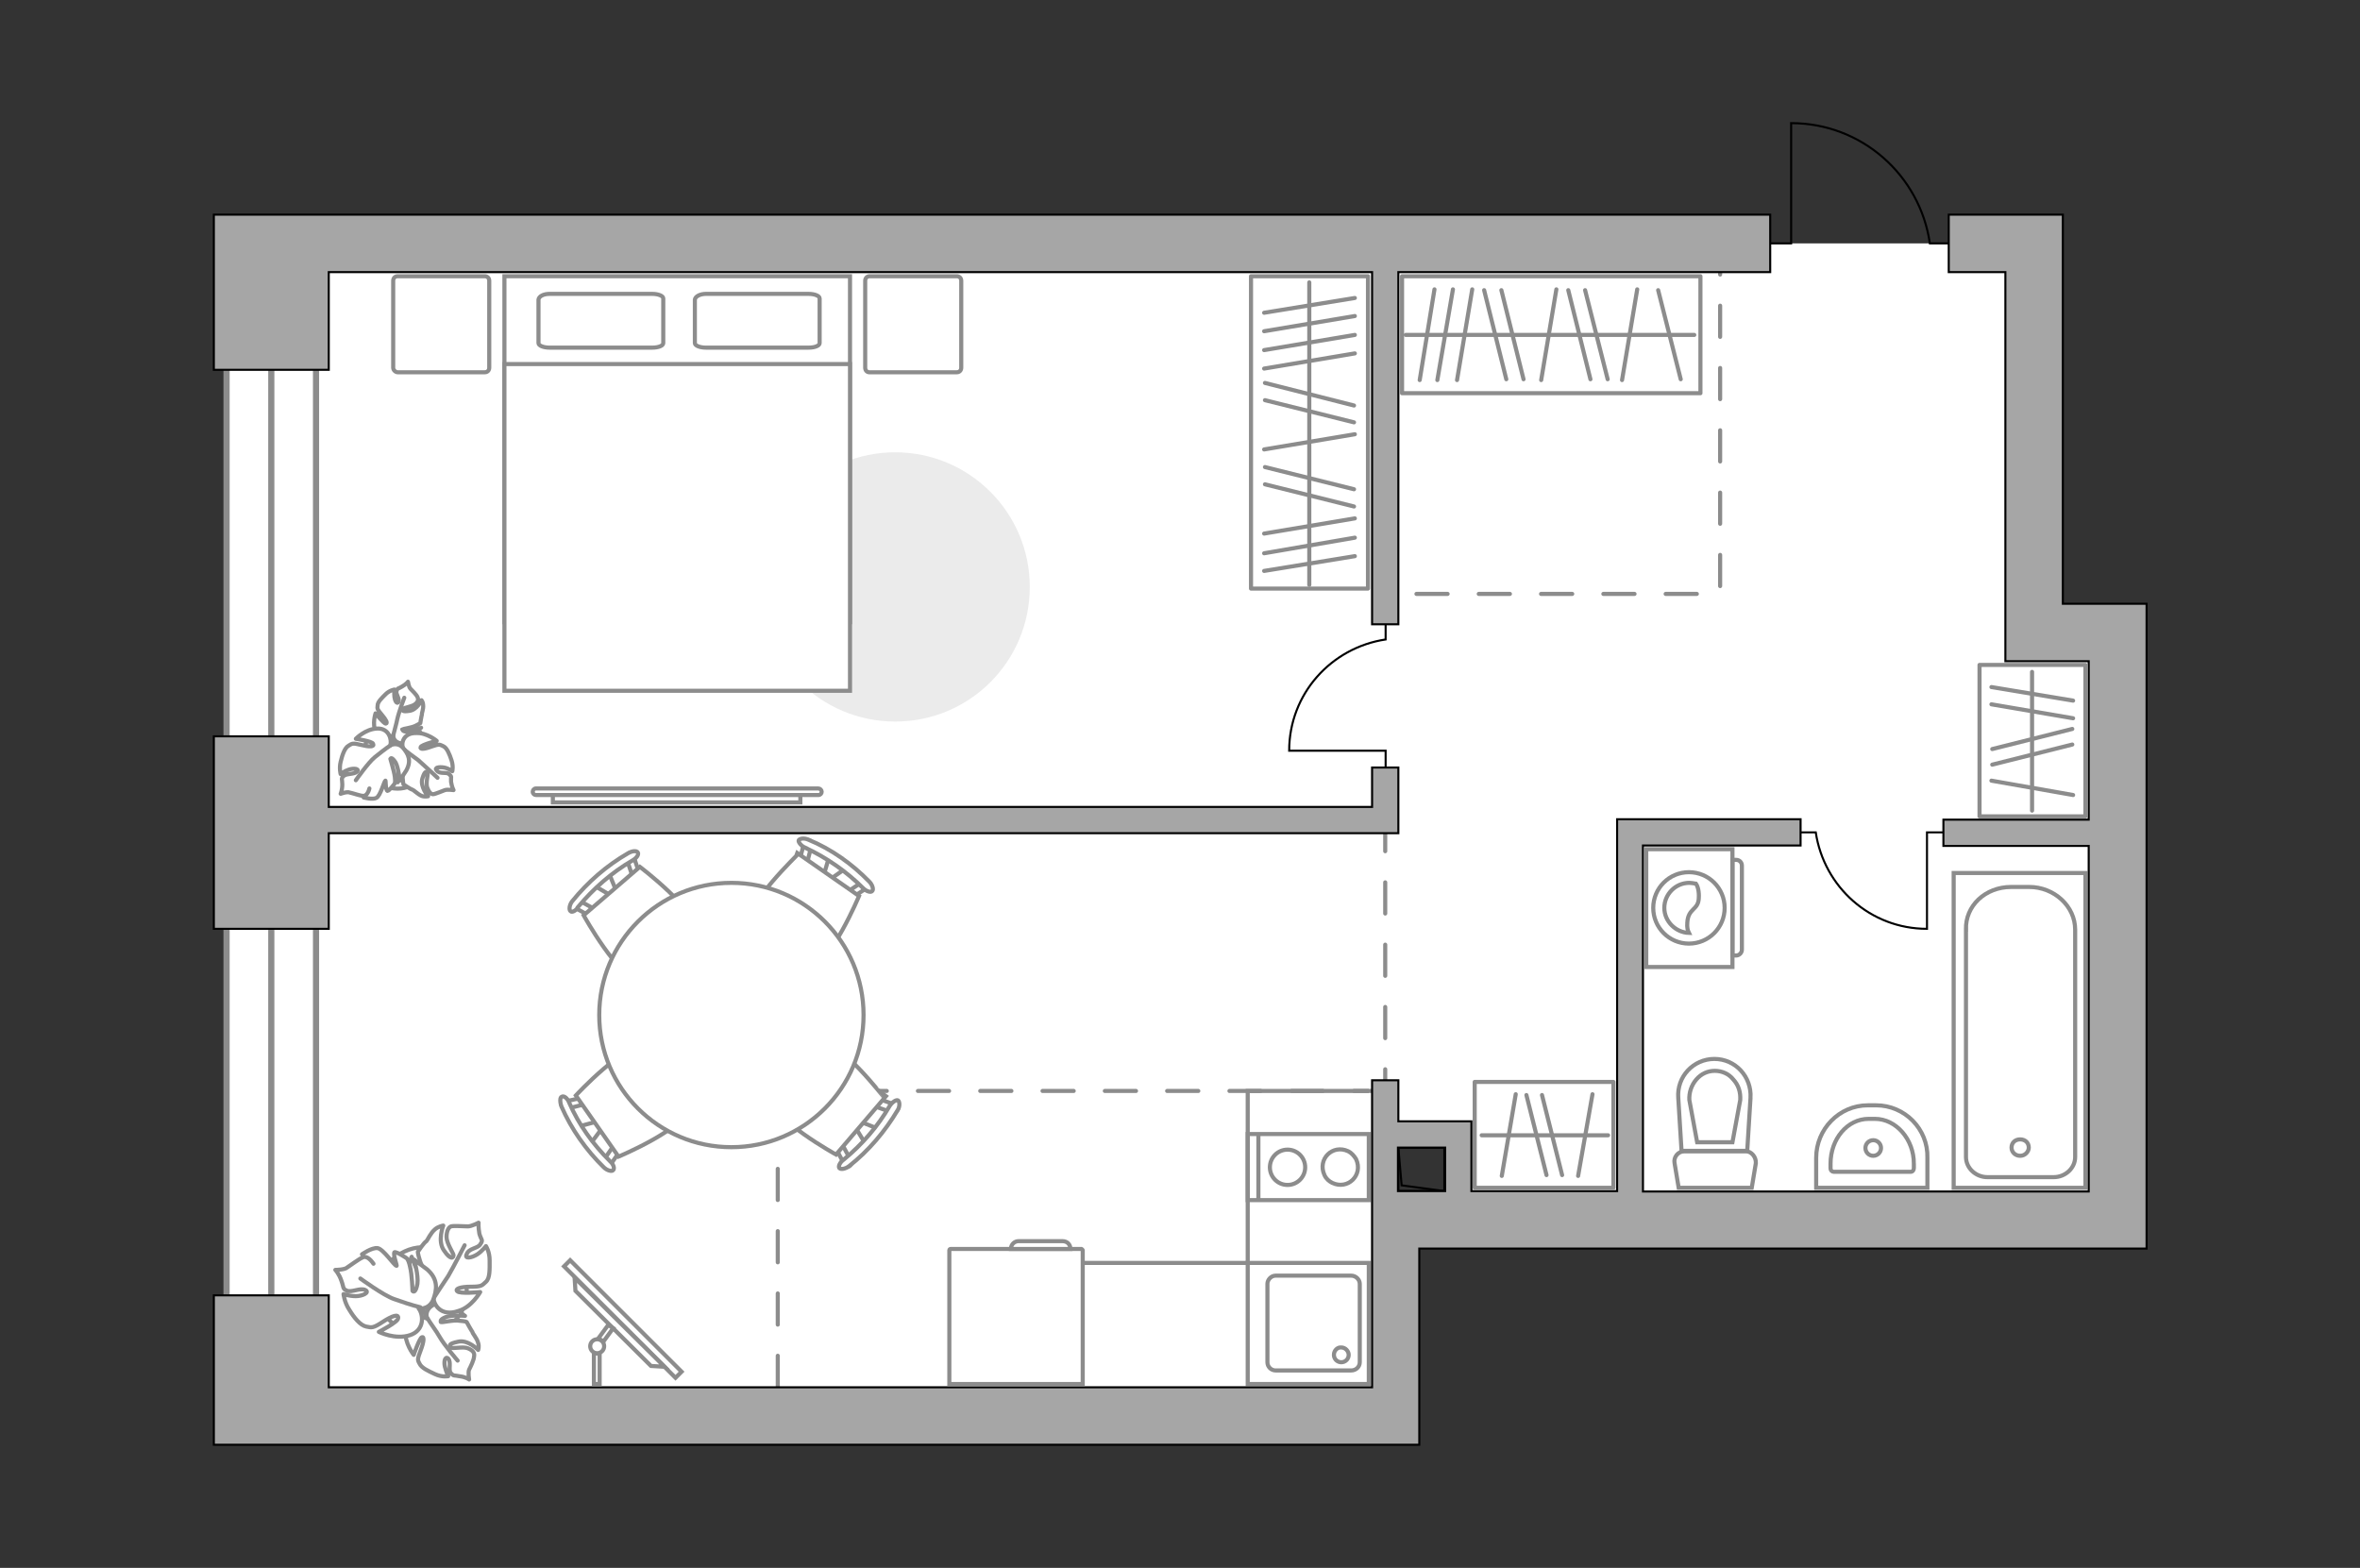 <?xml version="1.0" encoding="UTF-8"?>
<svg id="_Слой_1" data-name="Слой_1" xmlns="http://www.w3.org/2000/svg" version="1.1" viewBox="0 0 575 382">
  <rect x="0" y="0" width="575" height="382" fill="#333333" stroke="none"/>
  <!-- Generator: Adobe Illustrator 29.5.0, SVG Export Plug-In . SVG Version: 2.1.0 Build 137)  -->
  <defs>
    <style>
      .st0, .st1, .st2, .st3, .st4, .st5, .st6 {
        stroke-miterlimit: 10;
      }

      .st0, .st1, .st7, .st8, .st6 {
        fill: none;
      }

      .st0, .st2 {
        stroke: #000;
        stroke-width: .5px;
      }

      .st1, .st9, .st3, .st4, .st10, .st7, .st11, .st5, .st8, .st6 {
        stroke: #8c8c8c;
      }

      .st9 {
        stroke-miterlimit: 10;
        stroke-width: 1px;
      }

      .st9, .st12, .st3, .st4, .st10, .st11, .st5 {
        fill: #fff;
      }

      .st2 {
        fill: #a6a6a6;
      }

      .st3, .st7, .st11, .st8, .st6 {
        stroke-linecap: round;
      }

      .st3, .st6 {
        stroke-width: 1.5px;
      }

      .st10 {
        stroke-miterlimit: 10;
        stroke-width: 1px;
      }

      .st7 {
        stroke-dasharray: 7.59;
      }

      .st7, .st11, .st8 {
        stroke-linejoin: round;
      }

      .st13 {
        fill: #ebebeb;
      }

      .st5 {
        fill-opacity: .1;
      }
    </style>
  </defs>
  <g id="bg">
    <polygon class="st12" points="339.7 296.9 339.7 296.9 339.7 276.4 355.2 276.4 355.2 296.9 515.9 296.9 515.9 154.1 495.6 154.1 495.6 59.3 66.7 59.3 66.7 345 339.7 345 339.7 296.9"/>
  </g>
  <g id="windows">
    <rect class="st3" x="55.2" y="59.3" width="21.8" height="285.7"/>
    <line class="st6" x1="66.1" y1="59.3" x2="66.1" y2="345"/>
  </g>
  <g id="plan">
    <g>
      <rect class="st1" x="304" y="276.3" width="29.5" height="16.1"/>
      <line class="st1" x1="306.6" y1="292.4" x2="306.6" y2="276.2"/>
      <circle class="st1" cx="313.7" cy="284.4" r="4.3"/>
      <path class="st1" d="M328.5,280.5c-3.8-1.8-7.6,1.9-5.8,5.8.4.9,1.1,1.5,1.9,1.9,3.8,1.8,7.6-1.9,5.8-5.8-.5-.8-1.1-1.5-1.9-1.9Z"/>
    </g>
    <g>
      <rect class="st1" x="304" y="307.7" width="29.5" height="29.5"/>
      <path class="st1" d="M329.2,310.8h-18.4c-1.1,0-2,1-2,2v19.1c0,1.1.9,2,2,2h18.4c1.2,0,2.1-.9,2.1-2v-19.1c0-1-.9-2-2.1-2Z"/>
      <path class="st1" d="M326.8,328.3c1,0,1.8.9,1.8,1.8,0,1-.8,1.8-1.8,1.8s-1.8-.8-1.8-1.8c0-1.1.9-1.9,1.8-1.8Z"/>
    </g>
    <g>
      <rect class="st1" x="476" y="212.7" width="32.1" height="76.7"/>
      <path class="st1" d="M479,226.5v55.4c0,2.7,2.4,4.9,5.2,4.9h16.2c2.8,0,5.2-2.2,5.2-4.9v-55.4c0-5.7-5.1-10.4-11.2-10.4h-4.4c-6.3,0-11.2,4.6-11,10.4Z"/>
      <path class="st1" d="M492.2,281.6c1.2,0,2.1-1,2.1-2,0-1.2-.9-2-2.1-2s-2.1.8-2.1,2c0,1.1.9,2,2.1,2Z"/>
    </g>
    <g>
      <path id="Vector_134" class="st4" d="M469.6,282.1v7.3h-27.1v-7.3c0-7,5.6-12.8,12.6-12.8h2c7,0,12.7,5.8,12.5,12.8Z"/>
      <path id="Vector_133" class="st4" d="M466.3,283.5v1.1c0,.5-.3.9-.8.9h-18.7c-.4,0-.8-.3-.8-.9v-1.1c0-6,4.1-10.9,9.3-10.9h1.5c5.2,0,9.5,5,9.5,10.9Z"/>
      <circle class="st4" cx="456.4" cy="279.7" r="1.9"/>
    </g>
    <g>
      <path id="wc" class="st4" d="M423.9,268"/>
      <g id="Group_26">
        <path id="Vector_130" class="st4" d="M427.8,283.4l-1,6h-17.8l-1-6c-.3-1.4.8-2.9,2.4-2.9h15c1.3,0,2.5,1.4,2.4,2.9Z"/>
        <path id="Vector_131" class="st4" d="M426.5,267.5l-.8,12.9h-16l-.8-12.9c-.4-5.2,3.7-9.5,8.8-9.5s9.1,4.3,8.8,9.5Z"/>
        <path id="Vector_132" class="st4" d="M422.1,278.3l1.9-10.3c.1-1.9-.4-3.6-1.7-5-1.1-1.4-2.8-2.1-4.5-2.1s-3.3.7-4.5,2.1-1.8,3.2-1.7,5l1.9,10.3h8.6Z"/>
      </g>
    </g>
    <line class="st7" x1="337.5" y1="199.8" x2="337.5" y2="263.2"/>
    <polyline class="st7" points="337.5 265.8 189.5 265.8 189.5 345"/>
    <polyline class="st7" points="419.1 59.3 419.1 144.7 337.5 144.7"/>
    <g>
      <rect class="st0" x="340.7" y="279.6" width="11.2" height="10.6"/>
      <polyline class="st0" points="351.9 290.2 341.5 288.8 340.7 279.6"/>
    </g>
    <path class="st0" d="M474.8,59.3h-4.6c-2.4-16.6-16.6-29.3-33.8-29.3v29.3h-5.1"/>
    <path class="st0" d="M337.6,152.1v3.7c-13.3,2-23.5,13.3-23.5,27.1h23.5v4.1"/>
    <path class="st0" d="M438.7,202.8h3.7c2,13.3,13.3,23.5,27.1,23.5v-23.5h4.1"/>
    <g>
      <polygon class="st2" points="80.1 66.3 334.3 66.3 334.3 152.1 340.7 152.1 340.7 66.3 431.3 66.3 431.3 52.3 52.1 52.3 52.1 90.1 80.1 90.1 80.1 66.3"/>
      <polygon class="st2" points="80.1 203 340.7 203 340.7 187 334.3 187 334.3 196.6 80.1 196.6 80.1 179.4 52.1 179.4 52.1 226.3 80.1 226.3 80.1 203"/>
      <path class="st2" d="M502.6,147.1V52.3h-27.8v14h13.8v94.8h20.3v38.6h-35.4v6.4h35.4v84.2h-108.6v-84.3h38.4v-6.4h-44.7v90.6h-35.5v-17h-17.8v-10h-6.4v74.8H80.1v-22.4h-28v36.4h293.7v-47.8h177.2v-157.1h-20.4ZM352.1,290.2h-11.5v-10.6h11.5v10.6Z"/>
    </g>
  </g>
  <g id="furniture">
    <g>
      <path id="Vector_8" class="st4" d="M263.8,304.6v32.6h-32.5v-32.6c0-.2.2-.3.3-.3h31.9s.2.1.3.3Z"/>
      <path id="Vector_9" class="st4" d="M248.4,302.4h10.5c1.1,0,1.9.8,1.9,1.9h-14.5c0-1.1.9-2,2.1-1.9Z"/>
    </g>
    <path id="Vector" class="st13" d="M185.3,143c0-18.1,14.7-32.8,32.8-32.8s32.8,14.7,32.8,32.8-14.6,32.8-32.8,32.8-32.9-14.8-32.8-32.8Z"/>
    <g>
      <rect class="st11" x="341.6" y="67.3" width="72.7" height="28.5"/>
      <line class="st8" x1="375.5" y1="92.6" x2="379.2" y2="70.5"/>
      <line class="st8" x1="395.2" y1="92.6" x2="398.9" y2="70.5"/>
      <line class="st8" x1="355" y1="92.6" x2="358.7" y2="70.5"/>
      <line class="st8" x1="350.2" y1="92.6" x2="354" y2="70.5"/>
      <line class="st8" x1="345.9" y1="92.6" x2="349.5" y2="70.5"/>
      <line class="st8" x1="371.2" y1="92.4" x2="365.8" y2="70.7"/>
      <line class="st8" x1="367" y1="92.4" x2="361.6" y2="70.7"/>
      <line class="st8" x1="391.7" y1="92.4" x2="386.2" y2="70.7"/>
      <line class="st8" x1="409.5" y1="92.4" x2="404" y2="70.7"/>
      <line class="st8" x1="387.5" y1="92.4" x2="382.1" y2="70.7"/>
      <line class="st8" x1="342.5" y1="81.6" x2="412.8" y2="81.6"/>
    </g>
    <g>
      <rect class="st11" x="304.8" y="67.3" width="28.5" height="76.1"/>
      <line class="st8" x1="330.1" y1="77" x2="308" y2="80.7"/>
      <line class="st8" x1="330.1" y1="72.6" x2="308" y2="76.2"/>
      <line class="st8" x1="330.1" y1="105.8" x2="308" y2="109.5"/>
      <line class="st8" x1="330.1" y1="81.6" x2="308" y2="85.3"/>
      <line class="st8" x1="330.1" y1="86.1" x2="308" y2="89.8"/>
      <line class="st8" x1="330.1" y1="126.3" x2="308" y2="130"/>
      <line class="st8" x1="330.1" y1="131" x2="308" y2="134.8"/>
      <line class="st8" x1="330.1" y1="135.5" x2="308" y2="139.1"/>
      <line class="st8" x1="329.9" y1="119.2" x2="308.2" y2="113.8"/>
      <line class="st8" x1="329.9" y1="123.4" x2="308.2" y2="118"/>
      <line class="st8" x1="329.9" y1="98.8" x2="308.2" y2="93.3"/>
      <line class="st8" x1="329.9" y1="102.9" x2="308.2" y2="97.5"/>
      <line class="st8" x1="319" y1="68.8" x2="319" y2="142.5"/>
    </g>
    <g>
      <rect class="st11" x="482.3" y="162" width="25.8" height="36.9"/>
      <line class="st8" x1="485.2" y1="190.2" x2="505.1" y2="193.7"/>
      <line class="st8" x1="485.2" y1="171.6" x2="505.1" y2="175"/>
      <line class="st8" x1="485.2" y1="167.4" x2="505.1" y2="170.7"/>
      <line class="st8" x1="485.4" y1="186.3" x2="504.9" y2="181.4"/>
      <line class="st8" x1="485.4" y1="182.5" x2="504.9" y2="177.6"/>
      <line class="st8" x1="495.1" y1="163.7" x2="495.1" y2="197.5"/>
    </g>
    <g>
      <rect class="st11" x="359.3" y="263.6" width="33.8" height="25.8"/>
      <line class="st8" x1="384.5" y1="286.5" x2="388" y2="266.6"/>
      <line class="st8" x1="365.9" y1="286.5" x2="369.3" y2="266.6"/>
      <line class="st8" x1="380.6" y1="286.3" x2="375.7" y2="266.8"/>
      <line class="st8" x1="376.8" y1="286.3" x2="371.9" y2="266.8"/>
      <line class="st8" x1="361" y1="276.6" x2="391.8" y2="276.6"/>
    </g>
    <g>
      <g id="Group_2">
        <g id="Group_3">
          <path id="Vector_10" class="st4" d="M144.8,215.8l4.6,2.7,1-.8-2-4.9-3.6,3Z"/>
        </g>
        <g id="Group_4">
          <path id="Vector_11" class="st4" d="M155.3,213.2c.4-.2.4-.7.3-.9l-1.4-4.2c-.1-.4-.5-.5-1-.2s-.7.8-.6,1.1l1.4,4.2c.1.4.5.5,1,.2.2,0,.3,0,.3-.2Z"/>
        </g>
        <g id="Group_5">
          <path id="Vector_12" class="st4" d="M144.5,222.6q.1-.1.2-.1c.4-.4.3-.8,0-1.1l-3.8-2.1c-.4-.1-.9.1-1.3.5s-.3.8,0,1.1l3.8,2.1c.1.1.7,0,1.1-.4Z"/>
        </g>
        <path id="Vector_13" class="st4" d="M156,239c4.5.3,13.3-7.2,13.7-11.8.4-5.3-13.8-16-13.8-16l-13.7,11.8s8.6,15.6,13.8,16Z"/>
        <path id="Vector_14" class="st4" d="M140.9,220.9c3.7-4.4,8.1-8.3,13.1-11.2,1.1-.6,1.7-1.5,1.4-2s-1.4-.4-2.4.2c-5.2,3-9.8,7-13.6,11.7-.7.9-.8,2.1-.4,2.4.3.4,1.4-.1,1.9-1.1Z"/>
      </g>
      <g id="Group_21" data-name="Group_2">
        <g id="Group_31" data-name="Group_3">
          <path id="Vector_101" data-name="Vector_10" class="st4" d="M213.9,275l-5-2-.9,1,2.8,4.6,3.1-3.6Z"/>
        </g>
        <g id="Group_41" data-name="Group_4">
          <path id="Vector_111" data-name="Vector_11" class="st4" d="M204,279.1c-.3.3-.3.7-.2,1l2.1,3.9c.2.4.6.4,1.1.1.5-.4.6-.9.4-1.2l-2.1-3.9c-.2-.4-.6-.4-1.1-.1-.1,0-.1.1-.2.2Z"/>
        </g>
        <g id="Group_51" data-name="Group_5">
          <path id="Vector_121" data-name="Vector_12" class="st4" d="M213.3,268.3q-.1.1-.2.2c-.3.5-.2.9.2,1.1l4.2,1.5c.4.1.9-.2,1.2-.7s.2-.9-.2-1.1l-4.2-1.5c-.3-.1-.6,0-1,.5Z"/>
        </g>
        <path id="Vector_131" data-name="Vector_13" class="st4" d="M199.5,253.7c-4.5.3-12.1,9.2-11.9,13.7.5,5.3,16.1,13.9,16.1,13.9l11.8-13.8c-.1,0-10.8-14.1-16-13.8Z"/>
        <path id="Vector_141" data-name="Vector_14" class="st4" d="M216.8,269.4c-2.9,5-6.7,9.4-11.2,13.1-1,.7-1.4,1.7-1.1,2.1.4.4,1.5.2,2.4-.5,4.7-3.7,8.7-8.4,11.8-13.6.6-.9.5-2.1.1-2.4-.4-.2-1.3.3-2,1.3Z"/>
      </g>
      <g id="Group_22" data-name="Group_2">
        <g id="Group_32" data-name="Group_3">
          <path id="Vector_102" data-name="Vector_10" class="st4" d="M144,278.5l3.2-4.3-.8-1.2-5.2,1.4,2.8,4.1Z"/>
        </g>
        <g id="Group_42" data-name="Group_4">
          <path id="Vector_112" data-name="Vector_11" class="st4" d="M142.5,267.9c-.3-.4-.7-.5-1-.4l-4.3,1c-.4.1-.6.5-.3,1s.7.8,1,.7l4.3-1.1c.4-.1.6-.5.3-1,.1-.1,0-.2,0-.2Z"/>
        </g>
        <g id="Group_52" data-name="Group_5">
          <path id="Vector_122" data-name="Vector_12" class="st4" d="M150.5,279.6c0-.1-.1-.1-.1-.2-.3-.4-.8-.4-1-.1l-2.5,3.6c-.2.4-.1,1,.4,1.4.3.4.8.4,1,.1l2.5-3.6c.2-.4.1-.9-.3-1.2Z"/>
        </g>
        <path id="Vector_132" data-name="Vector_13" class="st4" d="M168.1,269.6c.8-4.5-6-14-10.4-14.9-5.3-.9-17.4,12.2-17.4,12.2l10.4,14.9s16.5-6.9,17.4-12.2Z"/>
        <path id="Vector_142" data-name="Vector_14" class="st4" d="M148.5,282.8c-4-4-7.5-8.8-9.8-14.1-.4-1.1-1.3-1.8-1.8-1.5-.5.1-.5,1.3-.1,2.4,2.4,5.5,6,10.6,10.3,14.8.8.8,2,1.1,2.3.7.4-.4.1-1.5-.9-2.3Z"/>
      </g>
      <g id="Group_23" data-name="Group_2">
        <g id="Group_33" data-name="Group_3">
          <path id="Vector_103" data-name="Vector_10" class="st4" d="M202,208.8l-1.5,5.1,1.1.8,4.4-3.1-4-2.8Z"/>
        </g>
        <g id="Group_43" data-name="Group_4">
          <path id="Vector_113" data-name="Vector_11" class="st4" d="M207.1,218.3c.3.3.8.3,1,.1l3.6-2.4c.4-.3.4-.7-.1-1.1-.3-.4-.9-.5-1.1-.3l-3.6,2.4c-.4.3-.4.7.1,1.1,0,.1,0,.2.1.2Z"/>
        </g>
        <g id="Group_53" data-name="Group_5">
          <path id="Vector_123" data-name="Vector_12" class="st4" d="M195.4,210.1l.2.2c.6.3.9.1,1.1-.3l1.1-4.3c.1-.4-.2-.9-.7-1-.6-.3-.9-.1-1.1.3l-1.1,4.3c-.1.2,0,.6.5.8Z"/>
        </g>
        <path id="Vector_133" data-name="Vector_13" class="st4" d="M182.4,225.5c.8,4.4,10.4,11.1,14.8,10.3,5.2-1,12.1-17.5,12.1-17.5l-14.8-10.3c0,.2-13,12.3-12.1,17.5Z"/>
        <path id="Vector_143" data-name="Vector_14" class="st4" d="M196.1,206.5c5.2,2.4,10.1,5.8,14.2,9.9.8.8,1.9,1.1,2.2.7.4-.3.1-1.5-.7-2.3-4.2-4.3-9.2-7.9-14.8-10.2-1.1-.5-2.1-.3-2.4.1-.2.4.6,1.4,1.5,1.8Z"/>
      </g>
      <circle class="st9" cx="178.2" cy="247.3" r="32.2"/>
    </g>
    <g>
      <path class="st4" d="M130.6,193.7c-.4,0-.8-.3-.8-.8,0-.4.3-.8.8-.8h68.8c.4,0,.8.4.8.8s-.3.8-.8.8h-68.8Z"/>
      <rect class="st4" x="134.7" y="193.7" width="60.3" height="1.8"/>
    </g>
    <g>
      <g>
        <path class="st4" d="M422.1,206.9v28.7h-21v-28.7h21Z"/>
        <path class="st5" d="M424.4,210.9v20.5c0,.7-.6,1.4-1.4,1.4h-.9v-23.3h.9c.8,0,1.4.6,1.4,1.4Z"/>
      </g>
      <g>
        <circle class="st4" cx="411.5" cy="221.2" r="8.7"/>
        <path class="st4" d="M413.9,218.8c-.1,3-2.6,2.4-2.8,6-.1,1.2.1,1.9.4,2.5-3.2-.1-6-2.8-6-6.1s2.7-6.1,6.1-6.1c.4,0,1,.1,1.6.2.5.7.8,2,.7,3.5Z"/>
      </g>
    </g>
    <g>
      <path id="Vector_60" class="st4" d="M107.4,324.3c5.3-2.5,7.9-8.6,5.3-14.1-2.5-5.3-8.6-7.9-14.1-5.3-5.3,2.4-7.9,8.6-5.3,14.1,2.2,5.4,8.5,7.7,14.1,5.3Z"/>
      <path class="st11" d="M104.1,321.3s-.8-1.6.9-3c1.6-1.2,3.6-1.9,5.9.2,2.2,2.1,2.4,2.1,2.4,2.1,0,0-3.2-.3-4.7.3s-1.2,1-1.2,1.2c.2.2,3.2-.6,4.6-.3,1.5.1,1.7.3,1.7.3,0,0,1.2,2.2,1.4,2.4,0,.4,1.1,1.5,1.4,2.7.3.9,0,1.7,0,1.7,0,0-2.5-2.6-4.9-2-2.5.5-2.1,1-1.7,1.4s2.9-.3,4.1.2,1.7,1.1,1.5,2c0,.8-.9,2.6-1.2,3.2s0,2.4,0,2.4c0,0-.7-.6-2.4-.8-1.3-.3-1.3.1-2.1-.8-.6-.8.2-2.6-.6-3.5-.8-.7-1.1.8-.8,2s.8,2.3.8,2.3c0,0-1.5.3-3.2-.5s-3.3-1.5-3.8-2.6c-.5-.9-.5-1.1.3-3.2s.9-3.4.3-3.2-2,4.3-2,4.3c0,0-2.3-2.9-2-5.9.9-3.4,3.8-3.7,5.3-2.9Z"/>
      <path class="st8" d="M111.5,331.5s-3.2-3.7-4.4-5.8c-.7-1.3-2.4-3.5-3-4.6-.9-1.2-1.3-3-1.5-4.7"/>
      <path class="st11" d="M105.6,315.8s-1.4,1.5-3.7.3c-2.1-1.2-3.6-3.1-2.7-6.4s1.1-3.5,1.1-3.5c0,0,1.1,3.5,2.6,5,1.2,1.4,2,.8,2,.8,0-.2-2.1-3.1-2.6-4.9-.5-1.6-.5-2.1-.5-2.1,0,0,1.5-2.3,2.1-2.6.3-.3,1-2,2.1-2.9.8-.7,2-.9,2-.9,0,0-1.5,3.8.2,6.1,1.7,2.5,2.3,1.7,2.3,1.1,0-.4-1.7-2.9-1.7-4.4s.5-2.4,1.1-2.6,3.2,0,4.1,0,2.6-.9,2.6-.9c0,0-.1,1,.2,2.7.5,1.7,1,1.4.2,2.6-.6,1-2.8.9-3.3,2.4-.6,1.2,1.2.9,2.6,0,1.2-.8,2.1-2,2.1-2,0,0,.9,1.3.9,3.5s.1,4.3-.9,5.2-1,1.2-3.7,1.2c-2.5,0-3.9.5-3.3,1.1.6.7,5.6.2,5.6.2,0,0-2.1,3.7-5.3,4.6-4.2,1.5-6.2-1.5-6.1-3.6Z"/>
      <path class="st8" d="M113.2,303.4s-2.6,5.1-4,7.5c-.9,1.3-2.7,4.1-3.5,5.3-1.1,1.5-2.6,3-4.3,3.8"/>
      <g>
        <path class="st11" d="M91,307.9c-.9-1.3-1.9-2-2.7-1.5-.8.3-2.9,1.9-3.7,2.4-.6.6-2.9.6-2.9.6,0,0,.9.9,1.5,2.7.6,1.6.2,1.9,1.4,2.4,1.2.4,3.2-.8,4.4-.2s-.7,1.5-2.3,1.5-3-.5-3-.5c0,0,.2,2,1.4,3.8,1.2,2,2.7,3.8,4.1,4.1s1.7.4,4-1.1,4-2.1,3.8-.9c0,.9-4.7,3.3-4.7,3.3,0,0,4,2,7.6.8s3.3-5,2.1-6.5c0,0,2.4.4,3.5-2,1-2.6,1.3-5.1-1.4-7.5-3-2.2-3.2-2.4-3.2-2.4,0,0,1.1,3.9.8,5.9-.4,2.2-1,2-1.2,1.7,0-.1-.1-3.9-.6-5.9-.4-1.9-.9-2.1-.9-2.1,0,0-2.4-1.6-2.9-1.4-.4.6.8,3.5.5,3.3-.5,0-3.2-4.1-4.6-4.3s-3.8,1.5-3.8,1.5"/>
        <path class="st8" d="M87.8,311.5s5.6,4.1,8.2,5c1.7.6,4.3,1.5,6.4,2"/>
      </g>
    </g>
    <g>
      <path id="Vector_601" data-name="Vector_60" class="st4" d="M88.7,183.4c-.5,4.5,2.9,8.3,7.3,8.7,4.5.5,8.2-2.9,8.7-7.3.5-4.5-2.9-8.2-7.3-8.7-4.6-.3-8.6,2.9-8.7,7.3Z"/>
      <path class="st11" d="M91.6,178.5c-1-2.1-.1-4.7-.1-4.7,0,0,2,2.5,2.5,2.5.5-.1.1-.9-1-2.2s-1.1-1.4-1-2.2c0-.9,1-1.8,2-2.8.9-.9,2.1-1.1,2.1-1.1,0,0-.1.9,0,1.8s.6,1.9,1,1.2c.3-.8-.7-1.9-.5-2.6.3-.9.4-.5,1.3-1.1,1.1-.6,1.5-1.2,1.5-1.2,0,0,.2,1.3.6,1.7s1.5,1.5,1.7,2c.3.6.2,1.2-.6,1.8s-2.6.8-2.9,1.1-.3.8,1.5.5c1.9-.2,3-2.6,3-2.6,0,0,.4.5.4,1.2.1,1-.4,2-.3,2.3-.1.2-.4,2.1-.4,2.1,0,0-.1.1-1.1.6-.9.5-3.2.8-3.3.9.1.1,0,.5,1.2.6,1.2,0,3.4-1,3.4-1,0,0-.1,0-1.2,2.1s-2.7,2-4.2,1.6c-1.5-.5-1.4-1.9-1.4-1.9-.9,1-3,1.5-4.2-.6Z"/>
      <path class="st8" d="M95.9,182.9c-.3-1.2-.4-2.6-.1-3.7.2-.9.8-2.9,1-4,.4-1.8,1.7-5.2,1.7-5.2"/>
      <path class="st11" d="M101.5,178.6c2.5-.1,4.9,1.9,4.9,1.9,0,0-3.6.9-3.9,1.5s.8.6,2.6-.1c2-.7,2-.5,2.9-.1s1.5,1.9,2,3.4.2,2.7.2,2.7c0,0-.9-.7-2-.9-1.2-.2-2.5,0-1.8.7.7,1,2.3.3,3,.9.8.7.4.6.5,1.9.2,1.3.6,2,.6,2,0,0-1.5-.2-2.1,0s-2.4,1-2.9,1-1-.5-1.4-1.6c-.4-1,.2-3.2.1-3.5-.1-.5-.7-.8-1.3,1.3-.6,2,1.4,4.3,1.4,4.3,0,0-.9.2-1.6-.1-.9-.4-1.9-1.4-2.2-1.5-.5-.1-2.2-1.3-2.2-1.3,0,0-.1-.3-.2-1.6-.1-1.4.6-4,.6-4.1,0,0-.7-.3-1.2,1-.7,1.5-.6,4.2-.6,4.2,0,0-.1-.1-1.6-2.2-1.5-2.1-.9-3.8.3-5.2,1.3-1.4,2.7-.7,2.7-.7-.7-1.3-.1-4,3.2-3.9Z"/>
      <path class="st8" d="M94.1,180.7c1.4.1,2.9.8,4,1.6.8.7,2.8,2.2,3.8,2.9,1.6,1.4,4.7,4.3,4.7,4.3"/>
      <g>
        <path class="st11" d="M88.6,194.3s2.2.6,3.1.1c1-.5,1.9-4.1,2.2-4.2.1-.2,0,2.2.5,2.5.4,0,1.7-1.7,1.7-1.7,0,0,.3-.2.1-1.7-.2-1.6-1.1-4.3-1.1-4.4.1-.2.4-.5,1.3.9.7,1.3,1,4.4,1,4.4,0,0,0-.1,1.6-2.5,1.3-2.4.5-4-.9-5.6-1.4-1.4-3-.5-3-.5.4-1.4-.3-4.2-3.2-4.1-2.9.1-5.2,2.5-5.2,2.5,0,0,4,.6,4.2,1.2.4.8-.9.8-2.9.3s-2.2-.4-3.1.2c-.9.5-1.5,2.2-1.9,3.9-.4,1.6,0,3,0,3,0,0,.8-.7,2-1.1s2.7-.2,2,.5-2.4.4-3.2,1c-.8.7-.4.8-.4,2.1,0,1.4-.4,2.3-.4,2.3,0,0,1.6-.6,2.2-.3.6.1,2.6.8,3.2.8.7.1,1.3-.6,1.6-1.8"/>
        <path class="st8" d="M95.3,181.5c-1.4.9-3,2.2-4,3-1.6,1.3-4.6,5.6-4.6,5.6"/>
      </g>
    </g>
    <g>
      <g>
        <path id="Vector_98" class="st4" d="M207.1,151.6h-84.2v-84.3h84.2v84.3h0Z"/>
        <path id="Vector_99" class="st4" d="M122.9,168.3h84.2v-79.6h-84.2v79.6h0Z"/>
        <path id="Vector_100" class="st8" d="M172,71.6h25c1.5,0,2.7.5,2.7,1.1v10.9c0,.6-1.1,1.1-2.7,1.1h-25c-1.5,0-2.7-.5-2.7-1.1v-10.6c.1-.8,1.3-1.4,2.7-1.4Z"/>
        <path id="Vector_101" class="st8" d="M133.9,71.6h25c1.5,0,2.7.5,2.7,1.1v10.9c0,.6-1.1,1.1-2.7,1.1h-25c-1.5,0-2.7-.5-2.7-1.1v-10.6c.1-.8,1.2-1.4,2.7-1.4Z"/>
      </g>
      <g>
        <path id="Vector_5" class="st11" d="M95.8,89.6v-21.2c0-.6.4-1.1,1.1-1.1h21.2c.6,0,1.1.4,1.1,1.1v21.2c0,.6-.4,1.1-1.1,1.1h-21.2c-.5,0-1.1-.5-1.1-1.1Z"/>
        <path id="Vector_51" data-name="Vector_5" class="st11" d="M210.8,89.6v-21.2c0-.6.4-1.1,1.1-1.1h21.2c.6,0,1.1.4,1.1,1.1v21.2c0,.6-.4,1.1-1.1,1.1h-21.3c-.6,0-1-.5-1-1.1Z"/>
      </g>
    </g>
    <polyline class="st1" points="263.8 307.7 304 307.7 304 265.8 333.5 265.8"/>
    <g>
      <rect class="st10" x="150.7" y="302.17" width="2.1" height="38.4" transform="translate(-182.8 201.43) rotate(-45)"/>
      <polygon class="st4" points="140.2 314.5 158.6 332.8 161.9 333 140 311.3 140.2 314.5"/>
      <g>
        <path class="st4" d="M145.5,329.8c-.2,0-.6-.1-.8-.2v7.6h1.4v-7.4h-.6Z"/>
        <path class="st4" d="M145.7,326.2c.5.1,1.1.4,1.3.7l2.4-3.3-1.2-.8-2.5,3.4Z"/>
      </g>
      <circle class="st4" cx="145.5" cy="328" r="1.7"/>
    </g>
  </g>
  <g id="points">
    <path id="g1" class="st8" d="M379.2,119.2"/>
    <path id="h1" class="st8" d="M431.3,171.6"/>
    <path id="s1" class="st8" d="M447,244.5"/>
    <path id="k1" class="st8" d="M244.89,243.57"/>
    <path id="r1" class="st8" d="M272.6,163.7"/>
  </g>
</svg>